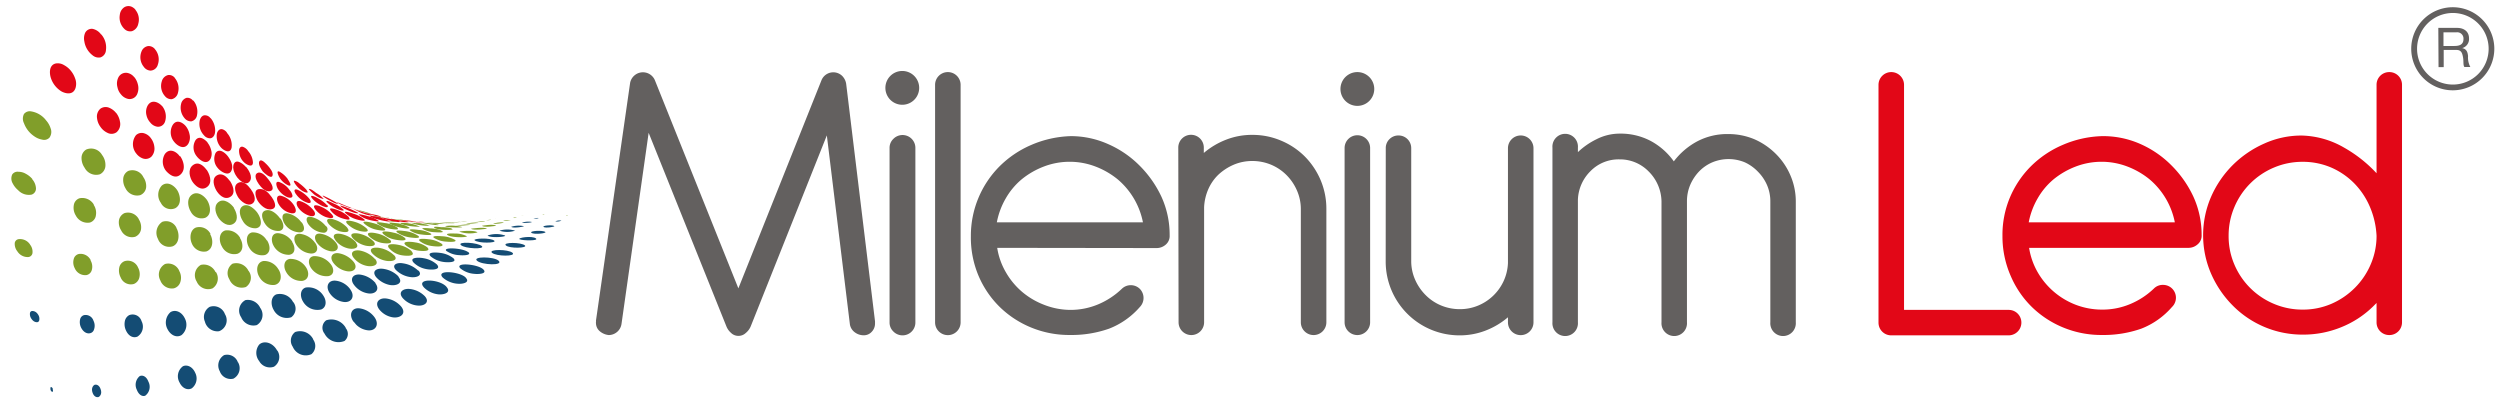 <svg id="Layer_1" data-name="Layer 1" xmlns="http://www.w3.org/2000/svg" viewBox="0 0 338.82 54.53"><defs><style>.cls-1{fill:#63605f;}.cls-2{fill:#e20717;}.cls-3{fill:#819e2a;}.cls-4{fill:#144c74;}</style></defs><path class="cls-1" d="M85.4,11.22a1.77,1.77,0,0,1,.59-1,1.76,1.76,0,0,1,2.76.64l11.32,28.22,11.27-28.22a1.73,1.73,0,0,1,2.76-.61,1.94,1.94,0,0,1,.58,1.11l3.91,32.19v.28a1.59,1.59,0,0,1-.45,1.14,1.43,1.43,0,0,1-1.06.47A2,2,0,0,1,115.8,45a1.68,1.68,0,0,1-.61-1l-3.13-25.65L101.74,44.24a2.31,2.31,0,0,1-.67.89,1.42,1.42,0,0,1-1,.39,1.4,1.4,0,0,1-1-.41,2.31,2.31,0,0,1-.62-.87L87.91,18,84.23,43.91a1.76,1.76,0,0,1-1.73,1.5,2.22,2.22,0,0,1-1.25-.55,1.47,1.47,0,0,1-.48-1.12.23.23,0,0,1,0-.11.37.37,0,0,0,0-.17Z"/><path class="cls-1" d="M120,12.06a2.29,2.29,0,1,1,4.57,0,2.29,2.29,0,0,1-4.57,0m.56,8a1.67,1.67,0,0,1,.5-1.22,1.74,1.74,0,0,1,3,1.22V43.68a1.74,1.74,0,0,1-3,1.23,1.67,1.67,0,0,1-.5-1.23Z"/><path class="cls-1" d="M126.73,11.5a1.73,1.73,0,1,1,3.46,0V43.69a1.73,1.73,0,1,1-3.46,0Z"/><path class="cls-1" d="M135.15,33.59a9.42,9.42,0,0,0,1.18,3.32,10.07,10.07,0,0,0,2.2,2.65,10.34,10.34,0,0,0,3,1.76A9.94,9.94,0,0,0,145,42a9.72,9.72,0,0,0,3.85-.76,10.51,10.51,0,0,0,3.18-2.09,1.75,1.75,0,0,1,2.45,0,1.76,1.76,0,0,1,0,2.46,10.61,10.61,0,0,1-4.16,2.93,15.3,15.3,0,0,1-5.32.86,13.53,13.53,0,0,1-5.22-1,13.3,13.3,0,0,1-4.27-2.78,13.08,13.08,0,0,1-2.89-4.24A13.33,13.33,0,0,1,131.58,32a13.33,13.33,0,0,1,3.88-9.45,13.82,13.82,0,0,1,4.29-2.9,14.54,14.54,0,0,1,5.39-1.2,12.39,12.39,0,0,1,5,1.06,13.8,13.8,0,0,1,4.27,2.9,14.79,14.79,0,0,1,3,4.26,12.41,12.41,0,0,1,1.11,5.22,1.53,1.53,0,0,1-.55,1.28,1.86,1.86,0,0,1-1.18.45Zm19.75-3.46a10.19,10.19,0,0,0-3.43-5.83,10.91,10.91,0,0,0-3-1.73,9.81,9.81,0,0,0-7,0,10.91,10.91,0,0,0-3,1.73,9.58,9.58,0,0,0-2.17,2.6,10.23,10.23,0,0,0-1.2,3.23Z"/><path class="cls-1" d="M159.69,20a1.73,1.73,0,1,1,3.46,0v.73a10.49,10.49,0,0,1,3-1.79,9.6,9.6,0,0,1,3.57-.66,9.84,9.84,0,0,1,3.9.78,10,10,0,0,1,3.21,2.14,10.23,10.23,0,0,1,2.15,3.21,9.93,9.93,0,0,1,.78,3.91V43.68a1.73,1.73,0,1,1-3.46,0V28.35a6.25,6.25,0,0,0-.53-2.54,6.78,6.78,0,0,0-1.42-2.09,6.51,6.51,0,0,0-2.09-1.4,6.61,6.61,0,0,0-2.54-.5,6.39,6.39,0,0,0-2.51.5,7.23,7.23,0,0,0-2.07,1.34,6.17,6.17,0,0,0-1.39,2,6.85,6.85,0,0,0-.56,2.43V43.68a1.73,1.73,0,1,1-3.46,0Z"/><path class="cls-1" d="M181.67,12.06a2.29,2.29,0,1,1,4.58,0,2.29,2.29,0,0,1-4.58,0m.56,8a1.73,1.73,0,1,1,3.46,0V43.68a1.73,1.73,0,1,1-3.46,0Z"/><path class="cls-1" d="M187.81,20.09a1.67,1.67,0,0,1,.5-1.23,1.69,1.69,0,0,1,1.23-.5,1.71,1.71,0,0,1,1.72,1.73V35.37a6.25,6.25,0,0,0,.53,2.54A6.81,6.81,0,0,0,193.22,40a6.4,6.4,0,0,0,2.09,1.4,6.57,6.57,0,0,0,2.54.5,6.39,6.39,0,0,0,2.51-.5,6.57,6.57,0,0,0,3.43-3.32,6.47,6.47,0,0,0,.58-2.43V20.09a1.73,1.73,0,1,1,3.46,0v23.6a1.73,1.73,0,1,1-3.46,0V43a10.44,10.44,0,0,1-3,1.79,9.67,9.67,0,0,1-3.57.66,10,10,0,0,1-10-10Z"/><path class="cls-1" d="M210.4,20a1.73,1.73,0,1,1,3.45,0v.62a9.93,9.93,0,0,1,2.48-1.73,6.93,6.93,0,0,1,3.16-.78,8.72,8.72,0,0,1,4.24,1,9.21,9.21,0,0,1,3.12,2.76A9.71,9.71,0,0,1,230,19.17a8.7,8.7,0,0,1,4.24-1,9,9,0,0,1,3.57.72,9.45,9.45,0,0,1,2.9,2,9.19,9.19,0,0,1,1.95,2.9,8.9,8.9,0,0,1,.72,3.57V43.68a1.73,1.73,0,1,1-3.45,0V27.29a5.49,5.49,0,0,0-.45-2.21,5.92,5.92,0,0,0-1.23-1.81A5.8,5.8,0,0,0,236.47,22a5.72,5.72,0,0,0-4.4,0,5.5,5.5,0,0,0-1.79,1.23,6.21,6.21,0,0,0-1.2,1.81,5.67,5.67,0,0,0-.45,2.21V43.68a1.73,1.73,0,1,1-3.45,0V27.29a5.85,5.85,0,0,0-1.76-4.07,5.42,5.42,0,0,0-3.93-1.62,5.32,5.32,0,0,0-3.93,1.59,5.72,5.72,0,0,0-1.71,3.87V43.68a1.73,1.73,0,1,1-3.45,0Z"/><path class="cls-2" d="M254.59,11.5a1.73,1.73,0,1,1,3.46,0V42h14.17a1.71,1.71,0,0,1,1.23.5,1.73,1.73,0,0,1-1.23,2.95h-15.9a1.72,1.72,0,0,1-1.73-1.72Z"/><path class="cls-2" d="M275,33.59a9.6,9.6,0,0,0,1.17,3.32,10.15,10.15,0,0,0,5.19,4.41,9.94,9.94,0,0,0,3.52.64,9.64,9.64,0,0,0,3.84-.76,10.43,10.43,0,0,0,3.19-2.09,1.67,1.67,0,0,1,1.22-.5,1.74,1.74,0,0,1,1.23,3,10.58,10.58,0,0,1-4.15,2.93,15.4,15.4,0,0,1-5.33.86,13.53,13.53,0,0,1-5.22-1,13.3,13.3,0,0,1-4.27-2.78,13.08,13.08,0,0,1-2.89-4.24A13.32,13.32,0,0,1,271.39,32a13.13,13.13,0,0,1,1-5.21,13.27,13.27,0,0,1,2.84-4.24,13.75,13.75,0,0,1,4.3-2.9,14.45,14.45,0,0,1,5.38-1.2A12.44,12.44,0,0,1,290,19.48a13.76,13.76,0,0,1,4.26,2.9,14.79,14.79,0,0,1,3,4.26,12.42,12.42,0,0,1,1.12,5.22,1.51,1.51,0,0,1-.57,1.28,1.83,1.83,0,0,1-1.17.45Zm19.75-3.46a10.19,10.19,0,0,0-3.43-5.83,10.91,10.91,0,0,0-3-1.73,9.81,9.81,0,0,0-7,0,10.91,10.91,0,0,0-3,1.73,9.58,9.58,0,0,0-2.17,2.6,10.23,10.23,0,0,0-1.2,3.23Z"/><path class="cls-2" d="M322.09,11.5a1.71,1.71,0,0,1,1.72-1.73,1.71,1.71,0,0,1,1.73,1.73V43.69a1.71,1.71,0,0,1-1.73,1.72,1.71,1.71,0,0,1-1.72-1.72V41.06l-.51.51a13.17,13.17,0,0,1-4.29,2.78,13.59,13.59,0,0,1-5.19,1,13.28,13.28,0,0,1-9.56-4,14.1,14.1,0,0,1-2.88-4.27,13.11,13.11,0,0,1,0-10.4,14,14,0,0,1,2.93-4.3,14.21,14.21,0,0,1,4.27-2.92,12.2,12.2,0,0,1,5.1-1.09A12,12,0,0,1,317.68,20a18.24,18.24,0,0,1,4.41,3.48Zm0,20.47a11.38,11.38,0,0,0-.93-4A10.29,10.29,0,0,0,319,24.78a9.91,9.91,0,0,0-3.12-2.1,9.76,9.76,0,0,0-3.8-.75,9.88,9.88,0,0,0-3.9.78,10,10,0,0,0-5.36,5.36,9.84,9.84,0,0,0-.78,3.9,9.71,9.71,0,0,0,.78,3.88,10,10,0,0,0,5.36,5.33,9.88,9.88,0,0,0,3.9.78,9.71,9.71,0,0,0,3.88-.78A10.21,10.21,0,0,0,319.16,39a10.06,10.06,0,0,0,2.14-3.18,9.72,9.72,0,0,0,.79-3.88"/><path class="cls-3" d="M55.77,30.73a.91.91,0,0,1-.17,0h.17"/><path class="cls-3" d="M58.64,30.53a1,1,0,0,1-.18,0h.18"/><path class="cls-3" d="M61.65,30.25h0"/><path class="cls-3" d="M55,30.53a1,1,0,0,1-.38,0,.82.82,0,0,1,.38,0"/><path class="cls-3" d="M58,30.41a2.18,2.18,0,0,1-.51,0,1.1,1.1,0,0,1,.51,0"/><path class="cls-3" d="M60.62,30.24h0"/><path class="cls-3" d="M64,30l-.33,0A1.84,1.84,0,0,1,64,30m0,0h0"/><path class="cls-3" d="M54.35,30.32a6.32,6.32,0,0,1-.77-.06,2.52,2.52,0,0,1,.77.06"/><path class="cls-3" d="M67.31,29.61a2,2,0,0,1-.24,0l.24,0"/><path class="cls-3" d="M57.26,30.28a4.92,4.92,0,0,1-.94,0,2.29,2.29,0,0,1,.94,0"/><path class="cls-3" d="M70.93,29.17a.85.85,0,0,1-.25,0,2.13,2.13,0,0,1,.25,0"/><path class="cls-3" d="M60.26,30.18l-.38,0a3.18,3.18,0,0,1-.62,0,5.73,5.73,0,0,0,1,0"/><path class="cls-3" d="M63.3,30a6.62,6.62,0,0,1-.85.05A5.08,5.08,0,0,1,63.3,30"/><path class="cls-3" d="M53.76,30.08a2.37,2.37,0,0,1-1.08-.14,8.41,8.41,0,0,1,1.08.14"/><path class="cls-3" d="M66.54,29.8a3.93,3.93,0,0,1-.65.06s.61-.12.65-.06"/><path class="cls-3" d="M56.61,30.14c-.08-.07-1,0-1.28-.07a7.2,7.2,0,0,1,1.28.07"/><path class="cls-3" d="M70.05,29.48s-.41.11-.47.06.4-.1.47-.06"/><path class="cls-3" d="M59.44,30.16s-1.25,0-1.35,0a11.9,11.9,0,0,0,1.35,0"/><path class="cls-3" d="M73.81,29.09s-.27.07-.27,0a.59.59,0,0,1,.27,0"/><path class="cls-3" d="M62.49,30.12c-.15-.11-1.19.17-1.32,0,.1.11,1.17-.17,1.32,0"/><path class="cls-3" d="M52.52,29.82a3.86,3.86,0,0,1-.76-.2,3.41,3.41,0,0,1,.76.2"/><path class="cls-3" d="M65.75,30s-1.11.19-1.22.07c.08.07,1.06-.2,1.22-.07"/><path class="cls-3" d="M55.35,30a3,3,0,0,1-1-.13c.32,0,.62.08,1,.13"/><path class="cls-3" d="M69.21,29.82s-.87.18-1,.09a3.21,3.21,0,0,1,1-.09"/><path class="cls-3" d="M57.83,30.12c-.33,0-.64,0-1-.06l1,.06m.75,0-.75,0a4.24,4.24,0,0,1,.75,0"/><path class="cls-4" d="M73,29.56a1.7,1.7,0,0,1-.69.09s.58-.17.69-.09"/><path class="cls-3" d="M61.6,30.22c.06.08-1.55,0-1.72,0a5.77,5.77,0,0,1,1.72,0"/><path class="cls-3" d="M77,29.22s-.28.07-.29,0a.64.64,0,0,1,.29,0"/><path class="cls-3" d="M52.25,29.57c-.11,0-.53-.15-.63-.09s.08.06.08.07a3.71,3.71,0,0,1-1.27-.27s1,.11,1.14.14a2.93,2.93,0,0,1,.68.15"/><path class="cls-3" d="M64.81,30.24c-.07-.07-1.42.22-1.62,0,.11.1,1.4-.24,1.62,0"/><path class="cls-3" d="M54.88,29.88c-.08-.07-.44,0-.52-.05l.06,0c-.28-.05-1.38,0-1.5-.21a6.52,6.52,0,0,0,1.24.14,3.21,3.21,0,0,1,.72.1"/><path class="cls-3" d="M68.28,30.19s-1.25.26-1.44.09c0,0,1.26-.27,1.44-.09"/><path class="cls-2" d="M57.61,30.13a4.23,4.23,0,0,0-.74,0A4.61,4.61,0,0,1,55.65,30c.26.21,1.72-.08,2,.17"/><path class="cls-4" d="M72.06,30.08c.13.1-1.32.18-1.31.1a2.64,2.64,0,0,1,1.31-.1"/><path class="cls-3" d="M60.57,30.34c-.17-.16-1.74.17-2-.1,0,0,.62,0,.72,0a4.44,4.44,0,0,1,1.28.1"/><path class="cls-4" d="M76.09,29.9a1.35,1.35,0,0,1-.83.1,1.45,1.45,0,0,1,.83-.1"/><path class="cls-3" d="M50.81,29.25a7.81,7.81,0,0,1-1.13-.33c.38.07.75.23,1.13.33"/><path class="cls-3" d="M63.77,30.5c-.06-.06-1.74.22-2,0,.16.14,1.66-.24,2,0"/><path class="cls-3" d="M53.56,29.69c-.48-.08-1-.18-1.44-.25.48.07,1,.17,1.44.25m.32,0-.32,0,.32,0"/><path class="cls-3" d="M67.24,30.6s-1.64.29-1.92,0c0,0,1.62-.3,1.92,0"/><path class="cls-2" d="M56.56,30.12A8.91,8.91,0,0,0,55.35,30a4.45,4.45,0,0,1-1-.18,2,2,0,0,0,.5.05,6.9,6.9,0,0,1,1.7.24"/><path class="cls-4" d="M71,30.65c.08.06-1.45.33-1.72.09A3.43,3.43,0,0,1,71,30.65"/><path class="cls-3" d="M59.44,30.46c.2.19-2.23-.22-2.25-.21a6.62,6.62,0,0,1,2.25.21"/><path class="cls-4" d="M75.12,30.64c.13.1-1.21.31-1.45.12s1.2-.32,1.45-.12"/><path class="cls-3" d="M50.36,29c-.24-.07-1-.17-1.14-.31.05.07.27.11.36.14-.46-.12-.89-.28-1.32-.42a13.44,13.44,0,0,1,2.1.59"/><path class="cls-3" d="M62.63,30.77c.13.11-2.37.07-2.27-.13a5.53,5.53,0,0,1,2.27.13"/><path class="cls-3" d="M52.8,29.59a4.57,4.57,0,0,0-.95-.18,5,5,0,0,1-1.35-.34,7.74,7.74,0,0,0,1.62.37c.13,0,.63.06.68.15"/><path class="cls-3" d="M66,31s-1.84.28-2.17,0c0,0,1.84-.29,2.17,0"/><path class="cls-2" d="M55.41,30.11a3.21,3.21,0,0,1-.53,0c-.23,0-1.87-.25-1.9-.43,0,.12,2.18.18,2.43.45"/><path class="cls-4" d="M69.81,31.26a3.32,3.32,0,0,1-2.12,0,3.72,3.72,0,0,1,2.12,0"/><path class="cls-3" d="M58.25,30.6a7.73,7.73,0,0,1-2.49-.35,6.18,6.18,0,0,1,2.49.35"/><path class="cls-4" d="M73.91,31.44c.22.19-1.57.38-1.89.11s1.55-.38,1.89-.11"/><path class="cls-3" d="M61.33,31.05c.13.14-.92.1-1,.1-.35,0-1.25-.06-1.48-.3s.88-.06.94-.06c.32,0,1.28,0,1.52.26"/><path class="cls-2" d="M51.64,29.41s-.59-.1-.67-.11L50,29a3,3,0,0,1-.79-.29c.1.13.79.21,1,.27s1.21.19,1.41.41"/><path class="cls-3" d="M64.72,31.5a4.29,4.29,0,0,1-2.46-.1c-.06-.06,2.05-.27,2.46.1"/><path class="cls-2" d="M54.17,30.07c0,.06-.35,0-.41,0a8.26,8.26,0,0,1-1.24-.26c-.05,0-.94-.32-.9-.34s.81.13,1,.16c.36.08,1.35.18,1.59.43"/><path class="cls-4" d="M68.45,31.92c.22.19-2,.37-2.37,0a3.65,3.65,0,0,1,2.37,0"/><path class="cls-3" d="M56.92,30.73a8.86,8.86,0,0,1-1.93-.2,3.2,3.2,0,0,1-.64-.21c-.18-.1-.06-.13.12-.11a5.49,5.49,0,0,1,2.45.52"/><path class="cls-4" d="M72.64,32.32c.4.34-1.8.3-2.21.11s1.69-.54,2.21-.11"/><path class="cls-3" d="M60,31.37c.21.2-1,.11-1.09.1A3.44,3.44,0,0,1,57.25,31c-.16-.16,1-.06,1-.05.4,0,1.38.1,1.66.39"/><path class="cls-3" d="M63.27,32c.2.2-2.22.25-2.66-.18-.23-.23.92-.18,1-.17a3.44,3.44,0,0,1,1.63.35"/><path class="cls-2" d="M52.83,30c.06.16-2.82-.43-2.65-.75a6.83,6.83,0,0,1,2.65.75"/><path class="cls-4" d="M67,32.63c.34.32-2.21.37-2.68-.07-.25-.25,2.19-.38,2.68.07"/><path class="cls-3" d="M55.47,30.84c.15.16-.4.12-.45.12a6.29,6.29,0,0,1-1.57-.35c-.49-.17-1.16-.56-.21-.41a5.11,5.11,0,0,1,2.23.64"/><path class="cls-4" d="M71.14,33.26c.42.37-2.09.45-2.58,0s2.08-.44,2.58,0"/><path class="cls-3" d="M58.42,31.68c.28.29-1.11.13-1.21.11a3.43,3.43,0,0,1-1.66-.57c-.24-.26,1.05-.08,1.15-.06a3.69,3.69,0,0,1,1.72.52"/><path class="cls-3" d="M61.68,32.52c.35.35-1,.25-1.17.23a3.47,3.47,0,0,1-1.73-.54c-.31-.32,1-.2,1.12-.19a3.8,3.8,0,0,1,1.78.5"/><path class="cls-4" d="M65.31,33.36c.47.45-2.33.36-2.85-.15s2.31-.35,2.85.15"/><path class="cls-3" d="M53.9,30.94c.3.33-1.17.06-1.32,0a3.58,3.58,0,0,1-1.5-.69c-.25-.29,1.1,0,1.25,0a3.77,3.77,0,0,1,1.57.63"/><path class="cls-4" d="M69.46,34.26c.57.52-2.22.5-2.78,0s2.2-.5,2.78,0"/><path class="cls-3" d="M56.72,32c.4.42-1.17.18-1.32.15a4,4,0,0,1-1.55-.63c-.51-.41.68-.25.89-.22a4.17,4.17,0,0,1,2,.7"/><path class="cls-3" d="M59.89,33.06c.46.48-1.08.33-1.29.29a3.44,3.44,0,0,1-1.72-.68c-.42-.45,1-.27,1.22-.24a3.73,3.73,0,0,1,1.79.63"/><path class="cls-4" d="M63.49,34.17c.49.49-.94.45-1.24.41A3.27,3.27,0,0,1,60.49,34c-.53-.56,2.4-.37,3,.21"/><path class="cls-4" d="M67.57,35.33c.75.71-2.3.59-2.93,0s2.28-.58,2.93,0"/><path class="cls-3" d="M54.87,32.24c.51.56-1.19.28-1.44.21a3.14,3.14,0,0,1-1.51-.76c-.48-.55,1.12-.24,1.35-.17a3.55,3.55,0,0,1,1.6.72"/><path class="cls-3" d="M57.94,33.56c.58.62-1.1.45-1.41.38A3.49,3.49,0,0,1,55,33.25c-.72-.64.88-.48,1.26-.4a3.51,3.51,0,0,1,1.7.71"/><path class="cls-4" d="M61.45,35c.61.63-.93.57-1.34.5a3.45,3.45,0,0,1-1.76-.77c-.57-.62.87-.52,1.27-.46a3.62,3.62,0,0,1,1.83.73"/><path class="cls-4" d="M65.5,36.51c.62.63-.76.67-1.25.6a3.33,3.33,0,0,1-1.86-.74c-.82-.86,2.39-.58,3.11.14"/><path class="cls-3" d="M52.87,32.51c.6.68-1,.46-1.31.37A3.45,3.45,0,0,1,50,32c-.53-.63.65-.47,1-.38a4,4,0,0,1,1.89.92"/><path class="cls-3" d="M55.79,34.08c.7.78-1.09.59-1.52.48a2.84,2.84,0,0,1-1.6-1c-.38-.64.93-.46,1.3-.38a3.71,3.71,0,0,1,1.82.86"/><path class="cls-4" d="M59.2,35.83c.73.81-.92.76-1.46.63a3.23,3.23,0,0,1-1.68-.87c-.69-.77.83-.71,1.37-.59a3.63,3.63,0,0,1,1.77.83"/><path class="cls-4" d="M63.13,37.65c.62.65-.45.85-1,.81A3.42,3.42,0,0,1,60,37.61c-1-1.1,2.32-.81,3.11,0"/><path class="cls-3" d="M50.63,32.71c.63.75-.66.71-1.17.56a3.43,3.43,0,0,1-1.66-1c-.63-.77.5-.73,1.08-.55a3.83,3.83,0,0,1,1.75,1"/><path class="cls-3" d="M53.43,34.6c.65.76-.52.87-1.14.74a3.38,3.38,0,0,1-1.84-1c-.62-.76.41-.87,1.07-.72a3.72,3.72,0,0,1,1.91,1"/><path class="cls-4" d="M56.72,36.66c.64.75-.4,1-1.1.89a3.44,3.44,0,0,1-2-1c-.61-.74.32-1,1-.86a3.76,3.76,0,0,1,2.07,1"/><path class="cls-4" d="M60.52,38.89c.69.79-.4,1.08-1.13,1A3.26,3.26,0,0,1,57.5,39c-1.28-1.34,2.06-1.21,3-.14"/><path class="cls-3" d="M48.21,32.84c.71.89-.51,1-1.19.78a3,3,0,0,1-1.52-1c-.12-.22-.35-.46-.23-.73s.69-.24,1-.17a3.83,3.83,0,0,1,2,1.14"/><path class="cls-3" d="M50.83,35.08c.73.9-.45,1.14-1.23.93a3,3,0,0,1-1.75-1.18c-.48-.78.32-1,1-.86a3.66,3.66,0,0,1,1.94,1.11"/><path class="cls-4" d="M54,37.51c.73.9-.33,1.27-1.18,1.11a3.33,3.33,0,0,1-1.85-1.07c-.69-.9.23-1.28,1.12-1.09a3.55,3.55,0,0,1,1.91,1"/><path class="cls-4" d="M57.62,40.2c.63.76-.09,1.25-.89,1.22a3.07,3.07,0,0,1-2.13-1c-.75-.87.11-1.37,1-1.25a3.39,3.39,0,0,1,2,1"/><path class="cls-3" d="M45.54,32.9c.57.74.07,1.33-.85,1.13a3,3,0,0,1-1.78-1.19c-.35-.53-.34-1.27.52-1.17a3.36,3.36,0,0,1,2.11,1.23"/><path class="cls-3" d="M47.94,35.51c.58.76.08,1.38-.84,1.26a2.91,2.91,0,0,1-1.94-1.18c-.56-.78-.1-1.44.84-1.25a3.37,3.37,0,0,1,1.94,1.17"/><path class="cls-4" d="M50.87,38.38c.69.91-.07,1.54-1,1.38a2.93,2.93,0,0,1-2-1.31c-.45-.77.06-1.32.9-1.24a3.36,3.36,0,0,1,2.14,1.17"/><path class="cls-3" d="M52.14,31c.41.46-1.08.15-1.22.11a3.57,3.57,0,0,1-1.59-.84c-.39-.45,1-.11,1.13-.06a4.08,4.08,0,0,1,1.68.79"/><path class="cls-3" d="M49.72,31c.52.61-.82.36-1.09.27a3.59,3.59,0,0,1-1.58-.95c-.52-.63.66-.37,1-.26a4.16,4.16,0,0,1,1.68.94"/><path class="cls-3" d="M47.05,30.86c.69.85-.8.6-1.25.4a3.55,3.55,0,0,1-1.24-.89c-.12-.16-.37-.5-.12-.66s.73,0,1,.1a4,4,0,0,1,1.63,1.05"/><path class="cls-3" d="M44.13,30.61a.5.5,0,0,1-.32.93,2.8,2.8,0,0,1-2-1.12c-.35-.47-.45-1.25.44-1a3.54,3.54,0,0,1,1.91,1.23"/><path class="cls-3" d="M40.89,30.13c.33.44.6,1.32-.29,1.36a2.51,2.51,0,0,1-2-1.11c-.31-.44-.64-1.55.33-1.47a3,3,0,0,1,1.91,1.22"/><path class="cls-4" d="M54.38,41.56c.78,1-.21,1.61-1.19,1.44a2.93,2.93,0,0,1-1.81-1.09c-.66-.91,0-1.56.93-1.46a3.21,3.21,0,0,1,2.07,1.11"/><path class="cls-3" d="M42.71,32.91c.47.63.39,1.48-.58,1.45a2.62,2.62,0,0,1-2-1.23c-.36-.57-.39-1.49.52-1.44a2.93,2.93,0,0,1,2.05,1.22"/><path class="cls-3" d="M44.89,35.9c.41.59.4,1.35-.37,1.52a2.53,2.53,0,0,1-2.37-1.11c-.41-.6-.45-1.5.41-1.6a2.83,2.83,0,0,1,2.33,1.19"/><path class="cls-2" d="M51.32,29.94c.18.2-1.15-.1-1.29-.14a3.61,3.61,0,0,1-1.41-.71c-.14-.16,1.05.14,1.21.2a3.87,3.87,0,0,1,1.49.65"/><path class="cls-2" d="M49.39,29.75c.32.37-1.06,0-1.16-.05a3.57,3.57,0,0,1-1.43-.84c-.32-.38,1,.05,1.08.1a4.12,4.12,0,0,1,1.51.79"/><path class="cls-2" d="M47.28,29.48c.49.58-1,.1-1.2,0a3,3,0,0,1-1.3-1c-.3-.5.86-.05,1,0a4.17,4.17,0,0,1,1.49.93"/><path class="cls-2" d="M45,29.08c.6.73-.66.44-1,.27a3.21,3.21,0,0,1-1.23-.93c-.09-.12-.29-.37-.18-.53s.68,0,.83.09A4.1,4.1,0,0,1,45,29.08"/><path class="cls-2" d="M42.49,28.51c.35.42.27.92-.44.76a2.93,2.93,0,0,1-1.64-1.14c-.3-.43-.37-1.11.43-.82a3.8,3.8,0,0,1,1.65,1.2"/><path class="cls-2" d="M39.76,27.71c.26.34.69,1.29-.23,1.2a2.56,2.56,0,0,1-1.78-1.27c-.19-.32-.45-1.21.3-1.12a3,3,0,0,1,1.71,1.19"/><path class="cls-2" d="M36.82,26.71c.23.31.89,1.4.06,1.63s-1.59-.56-1.93-1.08c-.2-.31-.7-1.52.14-1.63s1.36.6,1.73,1.08"/><path class="cls-4" d="M47.49,39.25c.65.91.17,1.77-.85,1.68a2.72,2.72,0,0,1-2-1.27c-.56-.92-.09-1.76.93-1.61a2.82,2.82,0,0,1,1.93,1.2"/><path class="cls-3" d="M38,29.59c.31.43.77,1.47-.1,1.7a2.1,2.1,0,0,1-2-1c-.28-.4-.72-1.5.07-1.76s1.62.54,2,1.09"/><path class="cls-4" d="M50.76,43c.66.93.2,1.79-.76,1.78a2.68,2.68,0,0,1-1.59-.65c-.21-.17-.34-.41-.53-.57-.62-.93-.24-1.84.76-1.78A3,3,0,0,1,50.76,43"/><path class="cls-3" d="M39.58,32.77c.41.59.57,1.62-.38,1.76a2.32,2.32,0,0,1-2.13-1.24c-.35-.62-.37-1.66.55-1.69a2.53,2.53,0,0,1,2,1.17"/><path class="cls-2" d="M50.38,29.21s-.45-.05-.45-.05c-.3-.07-.58-.17-.85-.26s-1.14-.57-1.19-.55a.89.89,0,0,1,.37.1l1.19.39c.25.09.78.18.93.37"/><path class="cls-2" d="M48.54,28.86c.11.11-.38,0-.43,0a5.38,5.38,0,0,1-.74-.27c-.17-.07-1.31-.53-1.24-.74a11.22,11.22,0,0,1,2.41,1"/><path class="cls-2" d="M46.54,28.4c.18.21-.23.13-.33.1a4.27,4.27,0,0,1-.73-.29,3.89,3.89,0,0,1-1.18-.82c-.21-.25.18-.14.3-.09s.44.19.66.3a4.2,4.2,0,0,1,1.28.8"/><path class="cls-2" d="M44.35,27.78c.16.19.09.34-.2.29a2.87,2.87,0,0,1-.89-.39,3.43,3.43,0,0,1-1-.85c-.39-.55.52-.15.73,0a4.54,4.54,0,0,1,1.35,1"/><path class="cls-2" d="M41.93,26.94c.2.25.34.69-.21.55a3,3,0,0,1-1.56-1.12,1.2,1.2,0,0,1-.25-.49c0-.34.4-.18.55-.1a4.38,4.38,0,0,1,1.47,1.16"/><path class="cls-2" d="M39.24,25.75a1.55,1.55,0,0,1,.4.77c0,.39-.49.28-.7.2a2.86,2.86,0,0,1-1.28-1.12c-.13-.22-.49-1.12.19-.93a2.92,2.92,0,0,1,1.39,1.08"/><path class="cls-2" d="M36.38,24.32c.18.22,1,1.31.3,1.56s-1.33-.55-1.6-.92-.75-1.24-.18-1.52,1.23.56,1.48.88"/><path class="cls-2" d="M33.36,22.62c.28.35,1,1.36.45,2s-1.41-.26-1.65-.56-.82-1.27-.42-1.93,1.41.26,1.62.53"/><path class="cls-3" d="M41.48,36.24c.48.73.4,1.69-.52,1.83a2.33,2.33,0,0,1-2.19-1.23c-.39-.67-.32-1.61.5-1.75a2.49,2.49,0,0,1,2.21,1.15"/><path class="cls-2" d="M34,25.65c.27.37.9,1.42.23,1.92s-1.61-.33-1.91-.77-.83-1.57-.07-2,1.43.42,1.75.85"/><path class="cls-4" d="M43.84,40.1c.45.69.4,1.55-.3,1.84a2.24,2.24,0,0,1-2.47-1.07c-.44-.71-.4-1.66.36-1.9a2.39,2.39,0,0,1,2.41,1.13"/><path class="cls-3" d="M34.94,28.93c.35.5.82,1.8-.21,2a1.9,1.9,0,0,1-1.83-1c-.31-.46-.7-1.57,0-2s1.62.39,2,.93"/><path class="cls-2" d="M48.77,28.58c-.58-.18-1.13-.37-1.66-.59.54.19,1.09.4,1.66.59m.56.16a2.66,2.66,0,0,0-.56-.16,1.76,1.76,0,0,1,.56.16"/><path class="cls-2" d="M47.64,28.23l-.26-.06c-.26-.09-.51-.19-.76-.3a3.94,3.94,0,0,1-1.16-.58c.07.09.42.18.53.23l1.12.47a1.6,1.6,0,0,1,.53.24"/><path class="cls-2" d="M45.8,27.61c.05.07-.35-.06-.4-.08a5.59,5.59,0,0,1-.65-.32c-.1-.05-1.11-.59-1-.71a14.3,14.3,0,0,1,2.08,1.11"/><path class="cls-2" d="M43.79,26.84c.21.24-.36,0-.42,0a4.48,4.48,0,0,1-.77-.46s-.84-.75-.73-.77c.26-.06.83.43,1,.55a4.16,4.16,0,0,1,.91.7"/><path class="cls-2" d="M41.56,25.8c.46.54-.35.23-.6.06a3.27,3.27,0,0,1-1-1s-.25-.38-.06-.37a1.51,1.51,0,0,1,.68.37,6.63,6.63,0,0,1,1,.91"/><path class="cls-2" d="M39,24.3c.15.19.74,1.13,0,.79a2.72,2.72,0,0,1-1.1-1c-.11-.16-.57-1.1,0-.81a3.59,3.59,0,0,1,1.11,1"/><path class="cls-2" d="M36.32,22.47c.22.27.8.91.6,1.37s-1.2-.47-1.3-.6-.74-1-.45-1.4,1,.49,1.15.63"/><path class="cls-2" d="M33.6,20.44A2.57,2.57,0,0,1,34.28,22c0,.86-1,.22-1.2,0a2.15,2.15,0,0,1-.68-1.62c0-.28.2-.58.52-.48a1.42,1.42,0,0,1,.68.52"/><path class="cls-2" d="M30.75,18a2.49,2.49,0,0,1,.64,2c-.22,1-1.2.27-1.43,0a2.24,2.24,0,0,1-.56-1.91c.09-.37.38-.67.75-.57a1.21,1.21,0,0,1,.6.44"/><path class="cls-4" d="M46.85,44.46a1.23,1.23,0,0,1-.16,1.75,2.13,2.13,0,0,1-2.71-1,1.25,1.25,0,0,1,.23-1.8,2.24,2.24,0,0,1,2.64,1"/><path class="cls-3" d="M36.18,32.56c.4.6.61,1.67-.26,2a2,2,0,0,1-2.15-1c-.39-.61-.55-1.83.38-2.06a2.14,2.14,0,0,1,2,1.08"/><path class="cls-2" d="M30.85,21.14c.32.41.91,1.36.46,2.09s-1.55-.12-1.79-.45a1.86,1.86,0,0,1-.3-2.05c.53-.75,1.39.1,1.63.41"/><path class="cls-3" d="M37.74,36.5c.5.77.44,1.88-.49,2.11a2.1,2.1,0,0,1-2.11-1.09c-.49-.81-.38-2,.59-2.15a2.23,2.23,0,0,1,2,1.13"/><path class="cls-2" d="M31.13,24.47c.3.41.95,1.67.1,2.2s-1.64-.37-1.94-.91-.64-1.58.12-2,1.39.29,1.72.74"/><path class="cls-4" d="M39.73,40.92A1.44,1.44,0,0,1,39.47,43a2,2,0,0,1-2.38-1c-.45-.76-.37-1.79.35-2.1a2,2,0,0,1,2.29,1.06"/><path class="cls-3" d="M31.68,28.17c.33.5.75,1.61,0,2.13s-1.6-.14-2-.67-.83-1.65-.08-2.24,1.72.21,2.12.78"/><path class="cls-2" d="M28.54,16a2.58,2.58,0,0,1,.62,1.74c0,.33-.13.89-.62,1a1.06,1.06,0,0,1-.89-.4,2.24,2.24,0,0,1-.6-1.91c.05-.3.24-.74.63-.8a.92.92,0,0,1,.86.41"/><path class="cls-4" d="M42.43,46a1.46,1.46,0,0,1-.22,2,1.91,1.91,0,0,1-2.53-1A1.46,1.46,0,0,1,40,45a2,2,0,0,1,2.46,1"/><path class="cls-3" d="M32.54,32.29c.41.64.53,1.75-.35,2.1a1.84,1.84,0,0,1-2.12-1c-.41-.68-.45-1.89.47-2.16a2,2,0,0,1,2,1"/><path class="cls-2" d="M28.12,19.33a2.57,2.57,0,0,1,.49,1,1.63,1.63,0,0,1-.08,1.2c-.57,1-1.62,0-1.86-.34A1.89,1.89,0,0,1,26.5,19c.56-.75,1.35,0,1.62.29"/><path class="cls-3" d="M33.69,36.71a1.52,1.52,0,0,1-.37,2.19,1.81,1.81,0,0,1-2.24-1.06,1.55,1.55,0,0,1,.43-2.1,1.83,1.83,0,0,1,2.18,1"/><path class="cls-2" d="M28,23c.32.44.91,1.69.08,2.33s-1.66-.2-2-.71-.7-1.66.07-2.24,1.49.15,1.83.62"/><path class="cls-4" d="M35.28,41.74a1.61,1.61,0,0,1-.48,2.32A1.79,1.79,0,0,1,32.69,43a1.6,1.6,0,0,1,.58-2.33,1.86,1.86,0,0,1,2,1.06"/><path class="cls-3" d="M28.06,27.12c.38.57.76,1.94-.25,2.4a1.63,1.63,0,0,1-1.95-.83c-.34-.54-.64-1.7.12-2.28s1.67.11,2.08.71"/><path class="cls-2" d="M26.19,13.61a2.34,2.34,0,0,1,.51,2,1,1,0,0,1-.79.84A1.14,1.14,0,0,1,25,16a2.17,2.17,0,0,1-.46-1.9,1.1,1.1,0,0,1,.74-.84.94.94,0,0,1,.88.39"/><path class="cls-4" d="M37.59,47.51a1.57,1.57,0,0,1-.46,2.19,1.65,1.65,0,0,1-2-.76,1.79,1.79,0,0,1,0-2.24c.65-.6,1.85-.28,2.43.81"/><path class="cls-3" d="M28.46,31.7c.45.73.5,2-.47,2.37A1.76,1.76,0,0,1,26,33c-.33-.72-.25-1.84.55-2.16a1.69,1.69,0,0,1,2,.9"/><path class="cls-2" d="M25.19,17.11a2.53,2.53,0,0,1,.49,1.06,1.74,1.74,0,0,1-.17,1.33c-.62.94-1.61.11-1.89-.26A2,2,0,0,1,23.37,17c.58-1,1.52-.27,1.82.11"/><path class="cls-3" d="M29.26,36.86a1.61,1.61,0,0,1-.45,2.22,1.68,1.68,0,0,1-2.15-.92,1.61,1.61,0,0,1,.56-2.26,1.76,1.76,0,0,1,2,1"/><path class="cls-2" d="M24.42,21.17c.34.46.86,1.66.1,2.43s-1.62,0-2-.42a2,2,0,0,1-.17-2.31c.7-.93,1.68-.19,2,.3"/><path class="cls-4" d="M30.47,42.55a1.58,1.58,0,0,1-.78,2.34,1.75,1.75,0,0,1-1.92-1.3,1.59,1.59,0,0,1,.64-2,1.64,1.64,0,0,1,2.06.94"/><path class="cls-3" d="M24,25.75c.38.56.73,1.93-.25,2.47a1.5,1.5,0,0,1-1.95-.73,1.85,1.85,0,0,1,.14-2.35c.77-.62,1.65,0,2.06.61"/><path class="cls-2" d="M23.69,10.57a2.2,2.2,0,0,1,.43,2,1.13,1.13,0,0,1-.83.87,1.08,1.08,0,0,1-.94-.42,2.06,2.06,0,0,1-.42-2,1.18,1.18,0,0,1,.86-.85,1,1,0,0,1,.9.38"/><path class="cls-4" d="M32.25,49.08a1.6,1.6,0,0,1-.62,2.24,1.56,1.56,0,0,1-1.84-1,1.63,1.63,0,0,1,.58-2.19,1.54,1.54,0,0,1,1.88,1"/><path class="cls-3" d="M23.9,30.88c.45.75.46,2.11-.49,2.5a1.61,1.61,0,0,1-2-1A1.77,1.77,0,0,1,22,30.06a1.56,1.56,0,0,1,1.92.82"/><path class="cls-2" d="M21.92,14.31a2.24,2.24,0,0,1,.45,2.16,1,1,0,0,1-1,.71,1.5,1.5,0,0,1-1-.57,2.17,2.17,0,0,1-.52-1,1.8,1.8,0,0,1,.16-1.3c.6-1,1.63-.32,1.93.05"/><path class="cls-3" d="M24.29,36.72a1.89,1.89,0,0,1,.13,1.57,1.25,1.25,0,0,1-.87.79A1.66,1.66,0,0,1,21.73,38a1.64,1.64,0,0,1,.64-2.22,1.61,1.61,0,0,1,1.92.92"/><path class="cls-2" d="M20.45,18.73a2.36,2.36,0,0,1,.47,1.18,1.62,1.62,0,0,1-.39,1.31,1.14,1.14,0,0,1-1.18.25,1.93,1.93,0,0,1-.87-.65,2,2,0,0,1-.05-2.5,1.12,1.12,0,0,1,1.15-.24,1.71,1.71,0,0,1,.87.65"/><path class="cls-4" d="M25.05,43.15a1.83,1.83,0,0,1-.44,2.26c-.63.39-1.44.08-1.89-.77a1.88,1.88,0,0,1,.38-2.33c.62-.39,1.5-.1,1.95.84"/><path class="cls-3" d="M19.42,24a2.1,2.1,0,0,1,.39,1.35A1.29,1.29,0,0,1,19,26.45a1.75,1.75,0,0,1-2-.95,2.12,2.12,0,0,1-.3-1.29,1.28,1.28,0,0,1,.7-1.05,1.66,1.66,0,0,1,2,.79"/><path class="cls-2" d="M21,6.67a2.12,2.12,0,0,1,.39,2.09,1.07,1.07,0,0,1-1,.81,1.18,1.18,0,0,1-.9-.51A2.05,2.05,0,0,1,19.17,7a1.15,1.15,0,0,1,.92-.76,1.1,1.1,0,0,1,.91.42"/><path class="cls-4" d="M26.46,50.53a1.68,1.68,0,0,1-.47,2.1c-.53.28-1.25.06-1.66-.8a1.68,1.68,0,0,1,.46-2.19c.51-.25,1.28,0,1.67.89"/><path class="cls-3" d="M18.82,29.74a2,2,0,0,1,.29,1.35,1.31,1.31,0,0,1-.79,1,1.62,1.62,0,0,1-1.9-.87,2,2,0,0,1-.3-1.34,1.32,1.32,0,0,1,.76-1,1.65,1.65,0,0,1,1.94.84"/><path class="cls-2" d="M18.21,10.46a2.42,2.42,0,0,1,.46.92,2,2,0,0,1-.09,1.4,1.11,1.11,0,0,1-1.2.63,1.7,1.7,0,0,1-1-.64,2,2,0,0,1-.46-.95,1.87,1.87,0,0,1,.11-1.3,1.15,1.15,0,0,1,1.16-.65,1.56,1.56,0,0,1,1,.59"/><path class="cls-3" d="M18.71,36.26a1.88,1.88,0,0,1,.18,1.33,1.23,1.23,0,0,1-.76.9,1.49,1.49,0,0,1-1.78-.9,2,2,0,0,1-.18-1.36,1.18,1.18,0,0,1,.7-.83,1.5,1.5,0,0,1,1.84.86"/><path class="cls-2" d="M15.74,15.3a2.59,2.59,0,0,1,.52,1.19,1.46,1.46,0,0,1-.46,1.43,1.18,1.18,0,0,1-1.26.07,2.33,2.33,0,0,1-.92-.79A2.41,2.41,0,0,1,13.15,16a1.41,1.41,0,0,1,.46-1.27,1.23,1.23,0,0,1,1.2-.12,2.32,2.32,0,0,1,.93.71"/><path class="cls-4" d="M19.18,43.52a1.6,1.6,0,0,1-.55,2.1c-.52.22-1.16,0-1.54-.8a2,2,0,0,1-.17-1.29,1.18,1.18,0,0,1,.59-.82,1.26,1.26,0,0,1,1.67.81"/><path class="cls-3" d="M13.83,21a2.21,2.21,0,0,1,.46,1.4,1.35,1.35,0,0,1-.75,1.22,1.76,1.76,0,0,1-2.07-.88,2.3,2.3,0,0,1-.42-1.34,1.32,1.32,0,0,1,.63-1.13,1.7,1.7,0,0,1,2.15.73"/><path class="cls-2" d="M18.34,1.32a2.06,2.06,0,0,1,.4,1.9,1.32,1.32,0,0,1-.84,1,1.09,1.09,0,0,1-1.06-.32,2.13,2.13,0,0,1-.6-1.9,1.41,1.41,0,0,1,.58-1A1.08,1.08,0,0,1,18,1a1.58,1.58,0,0,1,.36.31"/><path class="cls-4" d="M20.12,51.74a1.5,1.5,0,0,1-.44,1.89c-.37.14-.86-.08-1.14-.81a1.52,1.52,0,0,1,.4-1.85c.37-.16.89,0,1.18.77"/><path class="cls-3" d="M12.69,27.75A1.94,1.94,0,0,1,13,29.16a1.17,1.17,0,0,1-.81,1,1.79,1.79,0,0,1-1.91-.94A2,2,0,0,1,10,27.82a1.15,1.15,0,0,1,.78-.95,1.82,1.82,0,0,1,1.95.88"/><path class="cls-2" d="M13.72,4.66a2.68,2.68,0,0,1,.64,2.12,1.1,1.1,0,0,1-.75,1,1.28,1.28,0,0,1-1.07-.29A2.92,2.92,0,0,1,11.43,5.6a1.87,1.87,0,0,1,.11-1.15,1,1,0,0,1,1-.54,1.86,1.86,0,0,1,1.15.75"/><path class="cls-3" d="M12.26,35.27a1.68,1.68,0,0,1,.18,1.33.94.94,0,0,1-.71.68,1.53,1.53,0,0,1-1.6-.93A1.68,1.68,0,0,1,10,35.08a.91.91,0,0,1,.7-.66,1.53,1.53,0,0,1,1.6.85"/><path class="cls-2" d="M9.61,9.6a3.36,3.36,0,0,1,.56,1,2,2,0,0,1,.08,1.28c-.34,1.16-1.53.74-1.95.49a3.34,3.34,0,0,1-1.37-1.7c-.21-.54-.38-1.8.59-2.06a1.6,1.6,0,0,1,1.15.21,3,3,0,0,1,.94.78"/><path class="cls-4" d="M12.67,43.47a1.52,1.52,0,0,1,.06,1.22.71.71,0,0,1-.57.48c-.39.07-.86-.15-1.18-.79a1.66,1.66,0,0,1-.12-1.11.75.75,0,0,1,.52-.56,1.12,1.12,0,0,1,1.29.76"/><path class="cls-3" d="M6.25,16.32a2.94,2.94,0,0,1,.61,1.07,1.33,1.33,0,0,1-.16,1.27,1,1,0,0,1-1,.26,2.56,2.56,0,0,1-1-.41A3.66,3.66,0,0,1,3.25,16.7a1.38,1.38,0,0,1,0-1.25,1,1,0,0,1,1-.35,3.18,3.18,0,0,1,2,1.22"/><path class="cls-4" d="M13.63,52.72c.27.7-.15,1.06-.31,1.1s-.56,0-.77-.58c-.26-.7.15-1.06.31-1.1s.57,0,.77.58"/><path class="cls-3" d="M4.35,24.27a2.05,2.05,0,0,1,.52,1.18.86.86,0,0,1-.6.93,2,2,0,0,1-1.82-.61,2.91,2.91,0,0,1-.72-.9,1.31,1.31,0,0,1-.07-1.23.88.88,0,0,1,.85-.36,2,2,0,0,1,1,.28,3,3,0,0,1,.88.71"/><path class="cls-3" d="M4.07,33.15a1.54,1.54,0,0,1,.33,1.16.63.63,0,0,1-.6.53,1.65,1.65,0,0,1-1.45-.78A1.61,1.61,0,0,1,2,32.93a.61.61,0,0,1,.55-.52,1.62,1.62,0,0,1,1.53.74"/><path class="cls-4" d="M5.18,42.66a1,1,0,0,1,.14.74.32.32,0,0,1-.29.27c-.24,0-.53-.09-.8-.51a1.06,1.06,0,0,1-.17-.71.32.32,0,0,1,.29-.3c.24,0,.56.07.83.51"/><path class="cls-4" d="M7.13,52.7c.12.28,0,.4,0,.41s-.17,0-.26-.21,0-.43,0-.45.2,0,.3.25"/><path class="cls-1" d="M330.46,3.78H333c1,0,1.62.55,1.62,1.4a1.27,1.27,0,0,1-.93,1.34v0c.62.12.75.57.8,1.09a2.68,2.68,0,0,0,.31,1.47H334c-.2-.22-.09-.79-.19-1.31s-.2-1-.89-1h-1.73V9.1h-.7Zm2.18,2.45c.66,0,1.23-.17,1.23-.94a.85.85,0,0,0-.95-.91h-1.76V6.23Z"/><path class="cls-1" d="M332.43,12.24a5.63,5.63,0,1,1,5.62-5.63,5.64,5.64,0,0,1-5.62,5.63m0-10.48a4.85,4.85,0,1,0,4.85,4.85,4.85,4.85,0,0,0-4.85-4.85"/></svg>